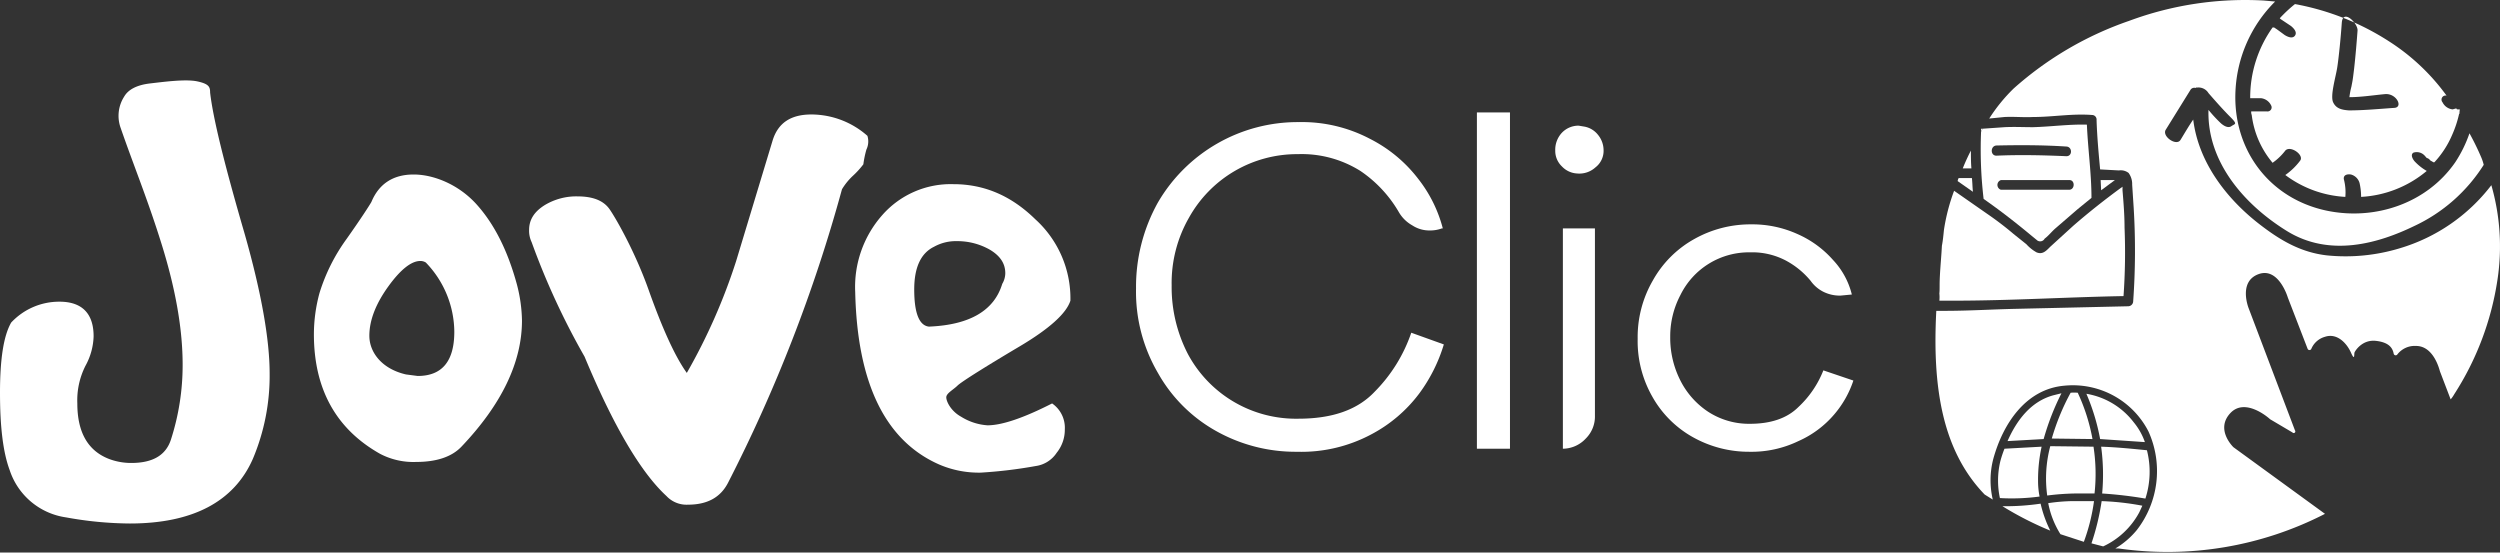 <svg xmlns="http://www.w3.org/2000/svg" viewBox="0 0 491.4 108.6"><rect x="0" y="0" width="491.4" height="108.6" fill="#333333" stroke="none"/><title>joveclic_logo_W</title><g id="1210222b-b1b5-4196-9fef-830bb9b07e3d" data-name="Capa 2"><g id="823b7f2e-7841-4296-8349-ee0d78315e20" data-name="Capa 1"><path d="M389.4,25.9l.3-.6h-.3Z" style="fill:#fff"></path><path d="M482.8,21.5l.6.9c0-.3.1-.6.1-.9Z" style="fill:#fff"></path><path d="M401.1,99a47.3,47.3,0,0,1-7.5.5,64.1,64.1,0,0,0,9.4,4.8A23.9,23.9,0,0,1,401.1,99Z" style="fill:#fff"></path><path d="M411.6,98.5h-4.4a35.7,35.7,0,0,0-4.6.4A17.7,17.7,0,0,0,405,105l4.6,1.5A37.5,37.5,0,0,0,411.6,98.5Z" style="fill:#fff"></path><path d="M420.5,100.7l.6-1.3a52.9,52.9,0,0,0-8-.9,47.8,47.8,0,0,1-2,8.3l2.3.6A15.4,15.4,0,0,0,420.5,100.7Z" style="fill:#fff"></path><path d="M381.7,48.3c-.1,2-.3,4-.4,6s0,2.3-.1,3.4a6.5,6.5,0,0,1,0,1.4H384c11.1,0,22.3-.7,33.4-.9a121.6,121.6,0,0,0,.2-13.5c0-2.4-.2-4.9-.4-7.3v-.7c-3.3,2.4-6.6,5-9.7,7.7L403,48.5c-.8.8-1.5,1.6-2.7,1.1a7.8,7.8,0,0,1-2-1.6l-2.5-2a62.6,62.6,0,0,0-5.1-3.9l-6.6-4.6a38.2,38.2,0,0,0-2,7.7C382,46.2,381.9,47.3,381.7,48.3Z" style="fill:#fff"></path><path d="M389.9,39.1c3.3,2.3,6.5,4.8,9.5,7.3l1.1.9a1,1,0,0,0,1.4-.4c.7-.5,1.4-1.4,2.1-2l4.4-3.8,2.7-2.2c0-4.8-.7-9.6-.9-14.4-3.5-.1-7,.4-10.6.5-1.9,0-3.7-.1-5.6,0l-4.3.3-.3.6A83.3,83.3,0,0,0,389.9,39.1Zm16.8-1.8H393.3a1,1,0,0,1,0-1.9h13.4C407.9,35.3,407.9,37.3,406.7,37.3Zm-14.3-8.7c4.6-.1,9.1-.1,13.7.2,1.3,0,1.3,2,0,1.9-4.6-.2-9.1-.3-13.7-.1C391.2,30.6,391.2,28.7,392.4,28.6Z" style="fill:#fff"></path><path d="M387.8,37.7c-.1-.9-.1-1.8-.2-2.7H385a1.4,1.4,0,0,0-.2.6Z" style="fill:#fff"></path><path d="M482.1,21.5a2.5,2.5,0,0,1-2-1.4.8.8,0,0,1,.8-1.3h0A41.7,41.7,0,0,0,469.7,8.2,51.1,51.1,0,0,0,451.1.8a26.8,26.8,0,0,0-3,2.8.1.1,0,0,1,.1.1l2.1,1.4c.5.4,1.3,1.2.8,1.9s-1.5.2-2-.1l-1.5-1.1-.6-.4h-.3a23.7,23.7,0,0,0-4.4,13.9h2.1a2.5,2.5,0,0,1,2,1.4.8.8,0,0,1-.8,1.2h-3.1a1.5,1.5,0,0,0,.1.7,18,18,0,0,0,4.1,9.4,11.4,11.4,0,0,0,2.5-2.4c1-1.1,3.8.9,2.9,2a12.8,12.8,0,0,1-2.9,2.8A21.6,21.6,0,0,0,461,38.7a10.2,10.2,0,0,0-.3-3.5c-.1-.9.8-1,1.4-.9a2.4,2.4,0,0,1,1.7,1.7,12.4,12.4,0,0,1,.3,2.7A21.9,21.9,0,0,0,477,33.6a10.2,10.2,0,0,1-2.3-1.8c-.4-.4-1-1.4-.3-1.8a2.1,2.1,0,0,1,2.2.6c.2.2.3.4.5.5h.1l.3.2a1,1,0,0,0,.5.4l.3.2h.2a18.6,18.6,0,0,0,3.5-5.4,21.6,21.6,0,0,0,1.4-4.3l-.6-.9Zm-11.4-.3c-3,.2-6,.5-9,.5-1.3-.1-2.5-.3-3.1-1.6s.5-4.9.8-6.8.7-5.9.9-8.8,3.2.1,3.1,1.5-.4,5.2-.7,7.7-.3,2.2-.5,3.3a15.5,15.5,0,0,0-.4,2.1c2.3,0,4.8-.4,7-.6S472.4,21,470.7,21.2Z" style="fill:#fff"></path><path d="M412.9,35.3c0,.7.1,1.4.1,2.1l2.7-2h-2.8Z" style="fill:#fff"></path><path d="M387.4,29.6a37.3,37.3,0,0,0-1.6,3.5h1.7C387.4,31.9,387.4,30.7,387.4,29.6Z" style="fill:#fff"></path><path d="M422,88.5c-3-.3-6-.6-9-.7a40.6,40.6,0,0,1,.2,9.2,82,82,0,0,1,8.5,1A17.1,17.1,0,0,0,422,88.5Z" style="fill:#fff"></path><path d="M403,87.7a24.7,24.7,0,0,0-.6,9.7,49,49,0,0,1,5.4-.4h3.9a35.3,35.3,0,0,0-.2-9.2Z" style="fill:#fff"></path><path d="M419.4,83a14.8,14.8,0,0,0-9.3-5.6,41.4,41.4,0,0,1,2.7,8.9l8.8.6A12.6,12.6,0,0,0,419.4,83Z" style="fill:#fff"></path><path d="M471.7,48.8a36.6,36.6,0,0,1-14.3,1.4c-5.3-.6-9.4-3.1-13.5-6.3-6.5-5.1-11.8-12.2-12.8-20.4-.9,1.3-1.7,2.7-2.5,4s-3.7-.7-2.9-2l4.9-7.9a.9.9,0,0,1,1-.3.1.1,0,0,1,.1-.1h.3a2.3,2.3,0,0,1,2.1,1.1c1.4,1.6,2.8,3.2,4.3,4.7s.9,1.3.2,1.8-1.7-.2-2.2-.7a27.3,27.3,0,0,1-2.3-2.5c-.3,10.2,7,18.6,15.4,23.8s17.9,2.5,25.1-1a32.3,32.3,0,0,0,13.6-12,8.8,8.8,0,0,0-.5-1.5,51.4,51.4,0,0,0-2.3-4.7,25.1,25.1,0,0,1-2.8,5.7c-5.6,8.1-15.8,11.5-25.3,9.5-11.3-2.4-18.4-12-17.9-23.4A26.5,26.5,0,0,1,447.2.3L444.9.1a65.6,65.6,0,0,0-26.4,4,66.7,66.7,0,0,0-22.7,13.3,33.1,33.1,0,0,0-4.8,5.9l3-.3c1.9-.1,3.7.1,5.6,0,3.9,0,7.7-.7,11.6-.4a.9.9,0,0,1,.9,1c.1,3.2.4,6.5.7,9.7l3.7.2a2.5,2.5,0,0,1,1.9.5,3.7,3.7,0,0,1,.7,2.3l.3,4.6a139.7,139.7,0,0,1-.1,18.3,1,1,0,0,1-1,1l-21.9.5c-4.7.1-9.4.4-14.2.4h-1.6c-.8,15.1,1.2,27.5,9.5,36.1l1.6,1a16.7,16.7,0,0,1,.1-8c1.9-6.9,6.4-13.8,14.1-14.4a16.7,16.7,0,0,1,16.4,9,18.9,18.9,0,0,1-2.3,19.4,16.1,16.1,0,0,1-4.2,3.6h.6A67.7,67.7,0,0,0,457,101L439,87.9h0c-.3-.3-3.5-3.6-.6-6.7s7.5.9,7.8,1.2h0l4.4,2.6a.3.3,0,0,0,.5-.4l-9.1-24s-2.1-5.2,1.9-6.7,5.8,4.6,5.8,4.6l3.9,10.1a.4.4,0,0,0,.7,0,4.1,4.1,0,0,1,2.7-2.4c2.4-.8,4.3,1.3,5.1,3.1s.6.3.7,0,1.5-2.6,4.2-2.3,3.3,1.5,3.5,2.5a.4.4,0,0,0,.7.2,4.3,4.3,0,0,1,3.7-1.7c3.5,0,4.6,4.7,4.7,5h0l2.1,5.5a6.1,6.1,0,0,0,.7-1,57.1,57.1,0,0,0,8.5-22.5,43.5,43.5,0,0,0-1.2-18.6A35.3,35.3,0,0,1,471.7,48.8Z" style="fill:#fff"></path><path d="M403.6,77.7c-4.4,1.2-7.2,4.9-9,9l7.1-.4a49.3,49.3,0,0,1,3.5-9Z" style="fill:#fff"></path><path d="M393.2,90.6a16.4,16.4,0,0,0-.1,7.3,40.7,40.7,0,0,0,7.8-.3,15.5,15.5,0,0,1-.3-3.1,30.5,30.5,0,0,1,.7-6.7l-7.3.4A22.5,22.5,0,0,0,393.2,90.6Z" style="fill:#fff"></path><path d="M411.3,86.3a37.1,37.1,0,0,0-2.9-9.1,6.6,6.6,0,0,0-1.4,0,44.8,44.8,0,0,0-3.7,9Z" style="fill:#fff"></path><path d="M0,77.2C0,70.6.7,66,2.2,63.4a12.9,12.9,0,0,1,9.5-4.1c4.4,0,6.7,2.3,6.7,6.8a12.7,12.7,0,0,1-1.6,5.8,15,15,0,0,0-1.6,7.4c0,5.7,2.1,9.3,6.2,10.9a12.3,12.3,0,0,0,4.4.8c4.2,0,6.8-1.5,7.8-4.6a47.6,47.6,0,0,0,2.3-14.7c0-6.8-1.3-14.6-4.1-23.6s-5.4-15.2-8.1-23a7,7,0,0,1,.7-6.1c.8-1.4,2.5-2.3,5.1-2.6s7-.9,9.3-.4,2.5,1.1,2.5,2.2c.6,5.2,2.9,14.4,6.8,27.8C51.4,57.6,53,66.8,53,73.4a42,42,0,0,1-3.3,16.8c-3.7,8.4-11.8,12.7-24.2,12.7A72,72,0,0,1,13,101.7,13.7,13.7,0,0,1,1.9,92.4C.6,88.9,0,83.9,0,77.2Z" style="fill:#fff"></path><path d="M74.7,89.2c-8.7-4.9-13-12.8-13-23.5a31,31,0,0,1,1.1-8.1A36.2,36.2,0,0,1,68.1,47c2.9-4.1,4.5-6.6,4.9-7.3,1.5-3.6,4.3-5.4,8.3-5.4s8.9,2,12.4,5.9,6.1,9.1,7.9,15.7a29.6,29.6,0,0,1,1,7.1c0,8.2-4,16.5-11.9,24.8-1.9,2-4.9,3-8.9,3A14.1,14.1,0,0,1,74.7,89.2Zm5.1-15.6,2.3.3q7.2,0,7.2-8.7a19.8,19.8,0,0,0-5.6-13.6,2,2,0,0,0-1.1-.3c-1.7,0-3.8,1.6-6.2,4.9s-3.8,6.6-3.8,9.8S75,72.5,79.8,73.6Z" style="fill:#fff"></path><path d="M114.9,70.1a144.1,144.1,0,0,1-10.4-22.5,5.2,5.2,0,0,1-.5-2.4c0-2,1-3.6,3.1-4.9a12,12,0,0,1,6.4-1.7c3,0,5.1.8,6.3,2.5s5,8.3,7.7,15.9,5.2,13.1,7.5,16.3a115.1,115.1,0,0,0,9.7-22l7.2-23.8c1.1-3.4,3.6-5,7.6-5a16.7,16.7,0,0,1,11,4.2,3.7,3.7,0,0,1-.2,2.7,20.1,20.1,0,0,0-.6,2.9,17.3,17.3,0,0,1-2.1,2.3,12.4,12.4,0,0,0-2.1,2.6,299.7,299.7,0,0,1-22.4,57.7c-1.5,2.9-4.1,4.3-7.9,4.3a5.4,5.4,0,0,1-4.2-1.7C126,92.9,120.6,83.8,114.9,70.1Z" style="fill:#fff"></path><path d="M168.1,57.4a21.3,21.3,0,0,1,5.3-15.1,17.9,17.9,0,0,1,14-6.1c6.1,0,11.4,2.3,16.1,6.9a21,21,0,0,1,6.9,16c-.8,2.5-4.1,5.5-10,9S189,75,188.2,75.8s-2.2,1.5-2.2,2.3.9,2.7,2.9,3.8a11.2,11.2,0,0,0,5.2,1.7c2.9,0,7.2-1.5,12.7-4.3a5.8,5.8,0,0,1,2.5,5.1,7.2,7.2,0,0,1-1.6,4.6,5.9,5.9,0,0,1-4.1,2.6,92,92,0,0,1-10.8,1.3,19.7,19.7,0,0,1-8.2-1.6Q168.7,84.3,168.1,57.4Zm14.5,6.8q12-.5,14.4-8.4a4.2,4.2,0,0,0,.6-2.1c0-1.9-1-3.4-3-4.6a12.9,12.9,0,0,0-6.5-1.7,8.8,8.8,0,0,0-4.5,1.1q-3.9,1.9-3.9,8.4C179.7,61.6,180.7,64,182.6,64.2Z" style="fill:#fff"></path><path d="M279,77.3a28.2,28.2,0,0,1-9.5,8.1,29.2,29.2,0,0,1-14.6,3.4A31.9,31.9,0,0,1,239,84.7a29.7,29.7,0,0,1-11.4-11.4,31.6,31.6,0,0,1-4.3-16.6,34,34,0,0,1,4.3-16.9A31.8,31.8,0,0,1,255.3,24a28.7,28.7,0,0,1,14,3.3,27.7,27.7,0,0,1,9.5,7.9,26.6,26.6,0,0,1,4.8,9.7h-.2a6.7,6.7,0,0,1-2.4.4,6.1,6.1,0,0,1-3.4-1,7,7,0,0,1-2.7-2.7,24.8,24.8,0,0,0-7.5-8,21.7,21.7,0,0,0-12.3-3.3,24.3,24.3,0,0,0-21.4,12.5,25.8,25.8,0,0,0-3.4,13.3,28.6,28.6,0,0,0,3.2,13.5,24.1,24.1,0,0,0,21.7,12.7c6.6,0,11.6-1.7,15-5.3a30.4,30.4,0,0,0,7.2-11.6l6.4,2.3A31.5,31.5,0,0,1,279,77.3Z" style="fill:#fff"></path><path d="M290.3,22.1h6.5V88.2h-6.5Z" style="fill:#fff"></path><path d="M313.6,32.9a4.7,4.7,0,0,1-3.6,1.2,4.4,4.4,0,0,1-3-1.4,4.2,4.2,0,0,1-1.3-3.1,4.9,4.9,0,0,1,1.3-3.5,4.5,4.5,0,0,1,3.3-1.4l1.2.2a4.4,4.4,0,0,1,2.6,1.6,4.8,4.8,0,0,1,1.1,3A4.1,4.1,0,0,1,313.6,32.9Zm-.1,12V81.7a6.1,6.1,0,0,1-1.8,4.5,6.2,6.2,0,0,1-4.5,2V44.9Z" style="fill:#fff"></path><path d="M360.5,81.5a19.7,19.7,0,0,1-7,5.2,21.2,21.2,0,0,1-9.6,2.1,22.5,22.5,0,0,1-11.2-2.9,20.7,20.7,0,0,1-7.9-7.9,22,22,0,0,1-2.9-11.4,22.2,22.2,0,0,1,3-11.5A21,21,0,0,1,333,47a22.5,22.5,0,0,1,11.2-2.9,21.5,21.5,0,0,1,9.1,1.9,20.1,20.1,0,0,1,7,5.1,15.2,15.2,0,0,1,3.7,6.8h-.1l-2.1.2a7.2,7.2,0,0,1-3.3-.7,6.8,6.8,0,0,1-2.6-2.2,16.2,16.2,0,0,0-4.9-4,14.2,14.2,0,0,0-7-1.6A15,15,0,0,0,330.3,58a17.4,17.4,0,0,0-2,8.2,18.5,18.5,0,0,0,1.9,8.4,16,16,0,0,0,5.5,6.3,14.7,14.7,0,0,0,8.3,2.4c4.1,0,7.3-1.1,9.5-3.3a19.7,19.7,0,0,0,4.9-7.2l5.9,2A19.8,19.8,0,0,1,360.5,81.5Z" style="fill:#fff"></path></g></g></svg>